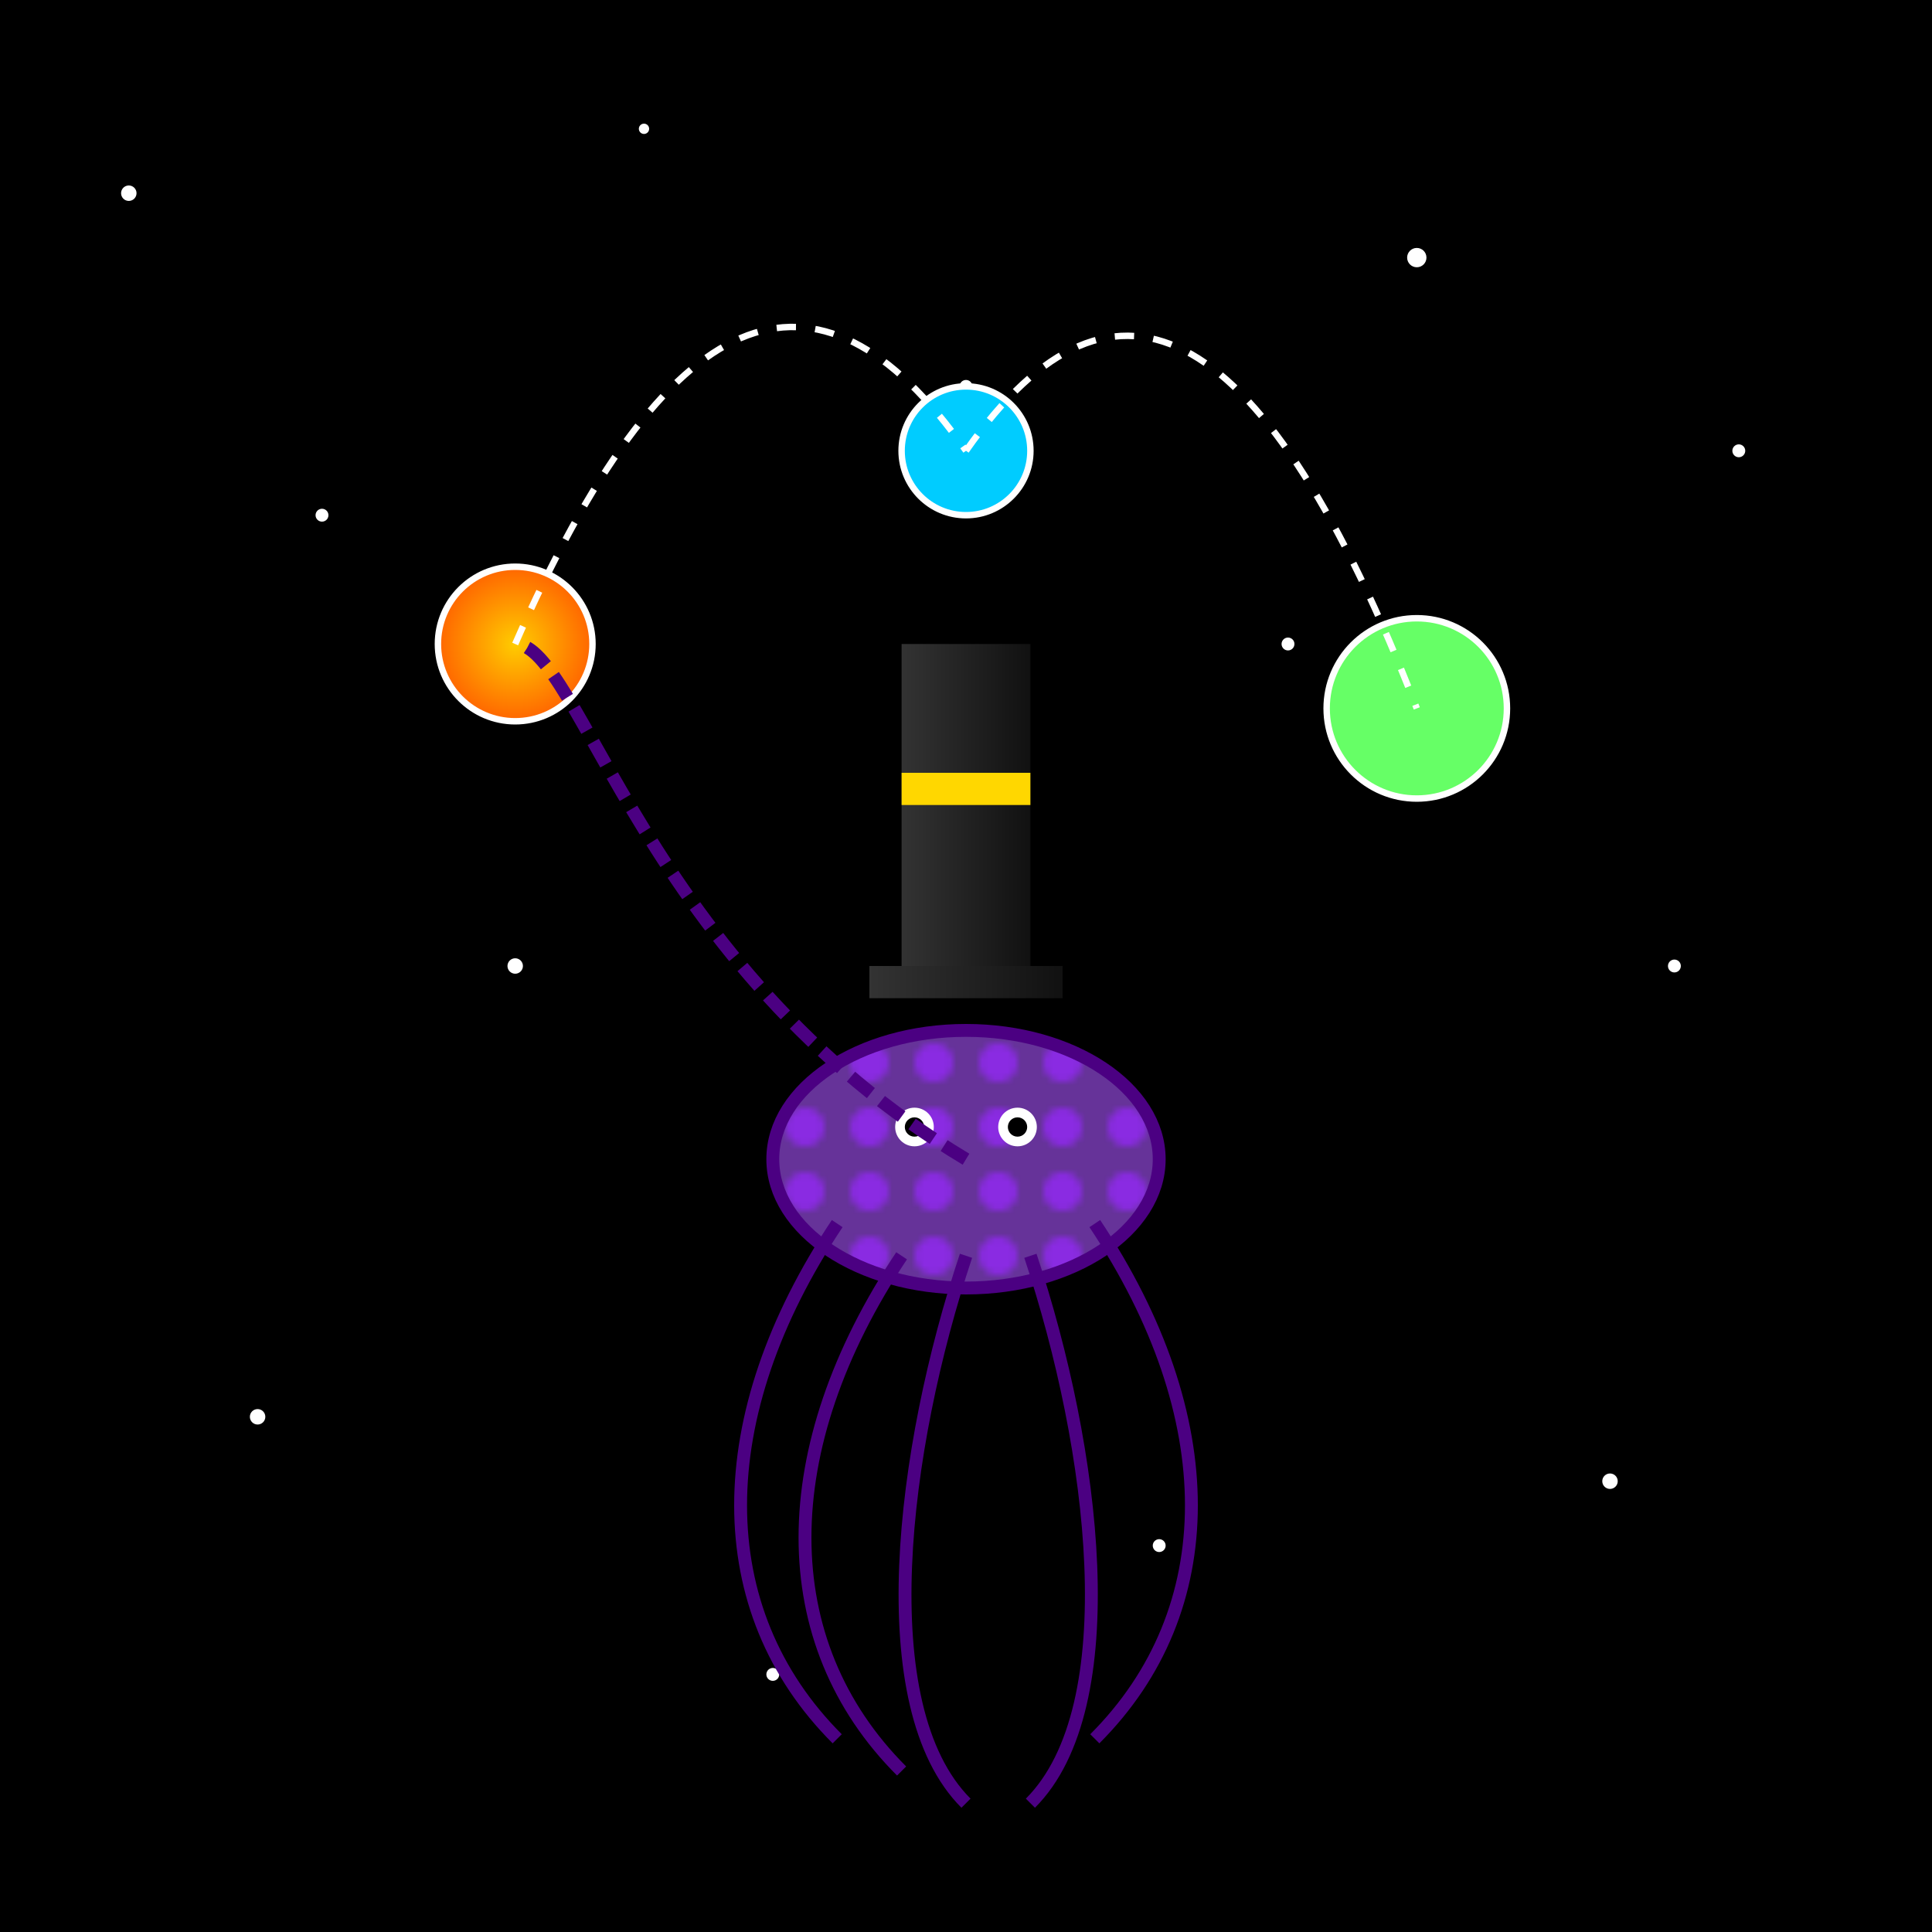 <svg viewBox="0 0 300 300" xmlns="http://www.w3.org/2000/svg">
  <!-- Background: Starry Sky -->
  <rect width="300" height="300" fill="black" />
  <defs>
    <!-- Gradient for planets -->
    <radialGradient id="planetGrad" cx="50%" cy="50%" r="50%">
      <stop offset="0%" stop-color="#ffcc00" />
      <stop offset="100%" stop-color="#ff6600" />
    </radialGradient>
    <!-- Gradient for top hat -->
    <linearGradient id="hatGrad" x1="0%" y1="0%" x2="100%" y2="0%">
      <stop offset="0%" stop-color="#333333" />
      <stop offset="100%" stop-color="#111111" />
    </linearGradient>
    <!-- Pattern for octopus skin -->
    <pattern id="octoPattern" patternUnits="userSpaceOnUse" width="10" height="10">
      <rect width="10" height="10" fill="#663399" />
      <circle cx="5" cy="5" r="3" fill="#8a2be2" />
    </pattern>
  </defs>
  
  <!-- Stars -->
  <g id="stars">
    <circle cx="20" cy="30" r="1.2" fill="white" />
    <circle cx="50" cy="80" r="1" fill="white" />
    <circle cx="100" cy="20" r="0.8" fill="white" />
    <circle cx="150" cy="60" r="1" fill="white" />
    <circle cx="220" cy="40" r="1.5" fill="white" />
    <circle cx="270" cy="70" r="1" fill="white" />
    <circle cx="80" cy="150" r="1.2" fill="white" />
    <circle cx="200" cy="100" r="1" fill="white" />
    <circle cx="260" cy="150" r="1" fill="white" />
    <circle cx="40" cy="220" r="1.2" fill="white" />
    <circle cx="120" cy="260" r="1" fill="white" />
    <circle cx="180" cy="240" r="1" fill="white" />
    <circle cx="250" cy="230" r="1.2" fill="white" />
  </g>
  
  <!-- Planets being juggled -->
  <g id="planets">
    <circle cx="80" cy="100" r="12" fill="url(#planetGrad)" stroke="white" stroke-width="1" />
    <circle cx="150" cy="70" r="10" fill="#00ccff" stroke="white" stroke-width="1" />
    <circle cx="220" cy="110" r="14" fill="#66ff66" stroke="white" stroke-width="1" />
  </g>
  
  <!-- Juggling motion arcs -->
  <path d="M80,100 Q115,20 150,70" fill="none" stroke="white" stroke-dasharray="3,3" stroke-width="1" />
  <path d="M150,70 Q185,20 220,110" fill="none" stroke="white" stroke-dasharray="3,3" stroke-width="1" />
  
  <!-- Octopus Body -->
  <g id="octopus">
    <!-- Head -->
    <ellipse cx="150" cy="180" rx="30" ry="20" fill="url(#octoPattern)" stroke="#4b0082" stroke-width="2" />
    <!-- Eyes -->
    <circle cx="142" cy="175" r="3" fill="white" />
    <circle cx="158" cy="175" r="3" fill="white" />
    <circle cx="142" cy="175" r="1.5" fill="black" />
    <circle cx="158" cy="175" r="1.5" fill="black" />
    
    <!-- Tentacles -->
    <g id="tentacles" stroke="#4b0082" stroke-width="2" fill="none">
      <path d="M130,190 C110,220 110,250 130,270" />
      <path d="M140,195 C120,225 120,255 140,275" />
      <path d="M150,195 C140,225 135,265 150,280" />
      <path d="M160,195 C170,225 175,265 160,280" />
      <path d="M170,190 C190,220 190,250 170,270" />
      <!-- Extra curvy tentacle to show juggling movement -->
      <path d="M150,180 C100,150 90,100 80,100" stroke-dasharray="4,2" />
    </g>
    
    <!-- Top Hat -->
    <g id="topHat">
      <!-- Hat brim -->
      <rect x="135" y="150" width="30" height="5" fill="url(#hatGrad)" />
      <!-- Hat main body -->
      <rect x="140" y="100" width="20" height="50" fill="url(#hatGrad)" />
      <!-- Decorative band -->
      <rect x="140" y="120" width="20" height="5" fill="#ffd700" />
    </g>
  </g>
</svg>